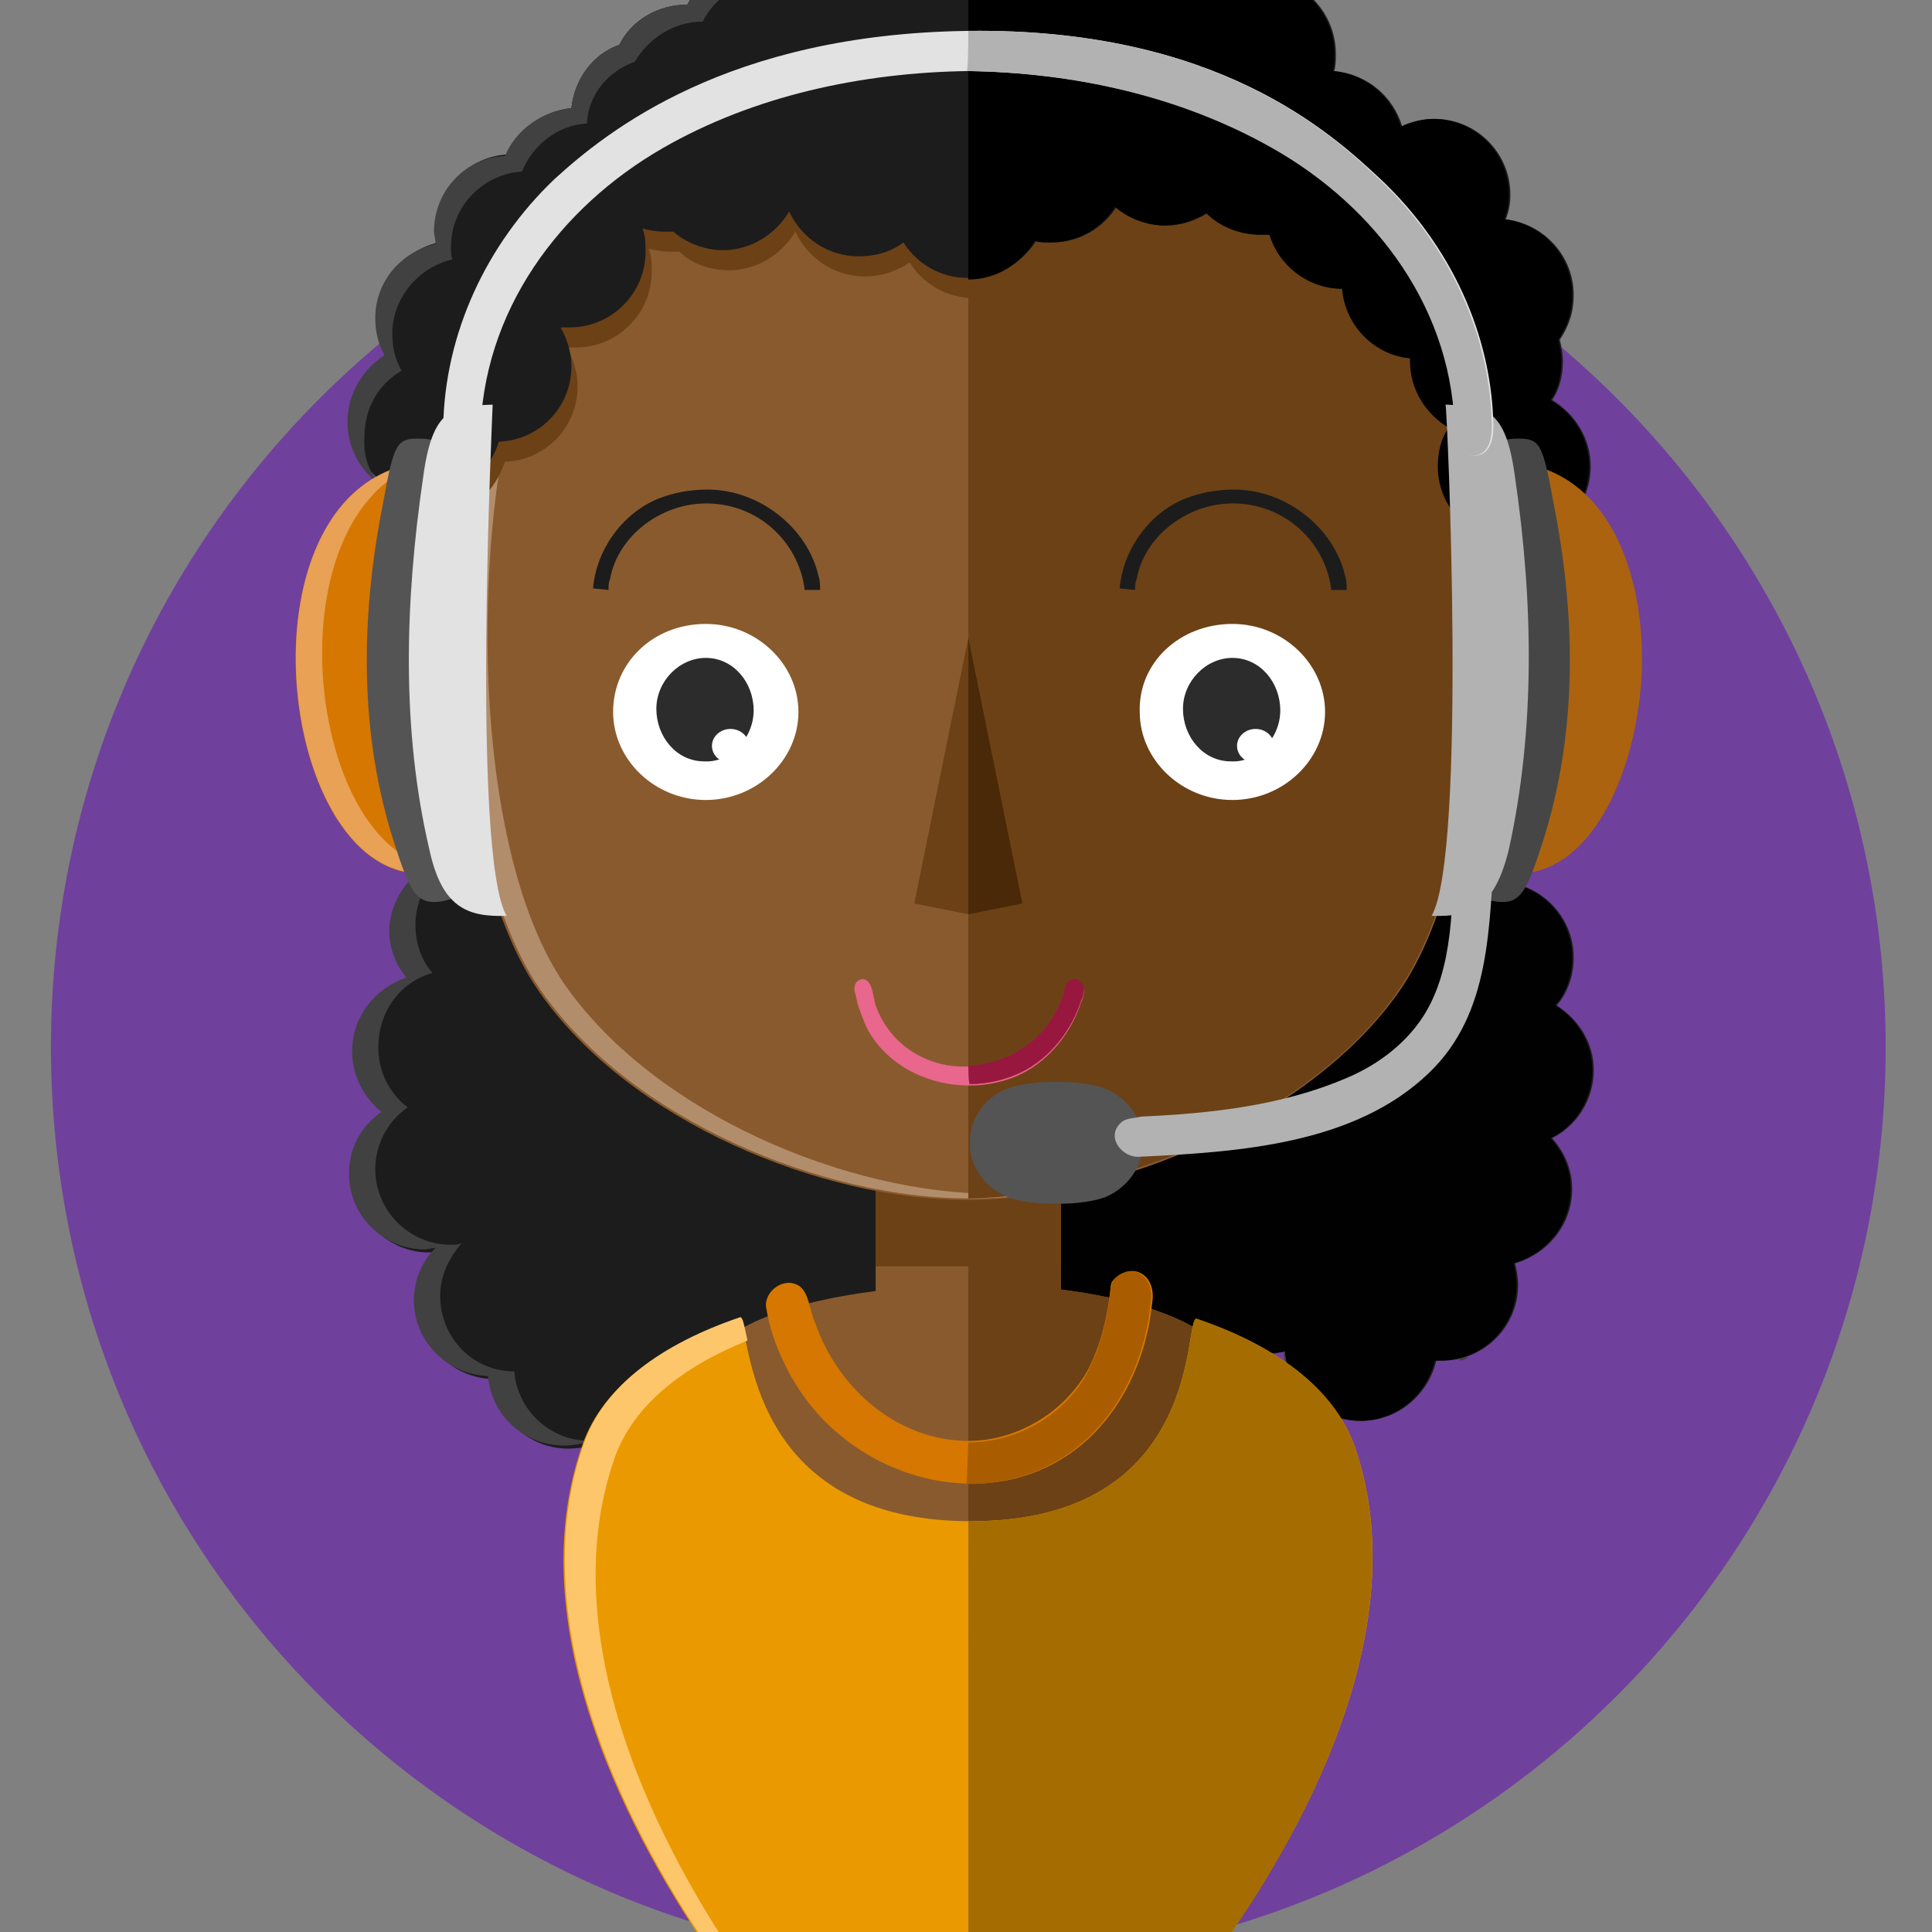 <?xml version="1.0" encoding="utf-8"?>
<!-- Generator: Adobe Illustrator 27.2.0, SVG Export Plug-In . SVG Version: 6.00 Build 0)  -->
<svg version="1.1" id="Capa_2_00000171711485803604046670000006150399339460830636_"
	 xmlns="http://www.w3.org/2000/svg" xmlns:xlink="http://www.w3.org/1999/xlink" x="0px" y="0px" viewBox="0 0 125.1 125.1"
	 style="enable-background:new 0 0 125.1 125.1;" xml:space="preserve">
<rect x="0" y="0" width="125.1" height="125.1" fill="#808080" stroke="none"/>
<style type="text/css">
	.st0{display:none;fill:#9E66D1;}
	.st1{fill-rule:evenodd;clip-rule:evenodd;fill:#70409D;}
	.st2{fill-rule:evenodd;clip-rule:evenodd;fill:#1C1C1C;}
	.st3{fill-rule:evenodd;clip-rule:evenodd;fill:#414141;}
	.st4{fill-rule:evenodd;clip-rule:evenodd;fill:#010101;}
	.st5{fill-rule:evenodd;clip-rule:evenodd;fill:#895A2D;}
	.st6{fill-rule:evenodd;clip-rule:evenodd;fill:#6C4116;}
	.st7{fill:#6C4116;}
	.st8{fill-rule:evenodd;clip-rule:evenodd;fill:#EA9A00;}
	.st9{fill-rule:evenodd;clip-rule:evenodd;fill:#FEC66B;}
	.st10{fill-rule:evenodd;clip-rule:evenodd;fill:#A56D01;}
	.st11{fill:#D57700;}
	.st12{fill:#AA5C00;}
	.st13{fill-rule:evenodd;clip-rule:evenodd;fill:#B28D6C;}
	.st14{fill:#E9668C;}
	.st15{fill:#98173F;}
	.st16{fill-rule:evenodd;clip-rule:evenodd;fill:#492908;}
	.st17{fill-rule:evenodd;clip-rule:evenodd;fill:#FFFFFF;}
	.st18{fill-rule:evenodd;clip-rule:evenodd;fill:#2B2C2B;}
	.st19{fill:#FFFFFF;}
	.st20{fill:#1C1C1C;}
	.st21{fill-rule:evenodd;clip-rule:evenodd;}
	.st22{fill-rule:evenodd;clip-rule:evenodd;fill:#D57700;}
	.st23{fill-rule:evenodd;clip-rule:evenodd;fill:#E8A155;}
	.st24{fill-rule:evenodd;clip-rule:evenodd;fill:#545454;}
	.st25{fill-rule:evenodd;clip-rule:evenodd;fill:#E2E2E2;}
	.st26{fill-rule:evenodd;clip-rule:evenodd;fill:#AB630F;}
	.st27{fill-rule:evenodd;clip-rule:evenodd;fill:#464646;}
	.st28{fill-rule:evenodd;clip-rule:evenodd;fill:#B2B2B2;}
	.st29{fill:#E2E2E2;}
	.st30{fill:#B2B2B2;}
</style>
<g id="OBJECTS">
	<g>
		<g>
			<rect y="0" class="st0" width="125.1" height="125.1"/>
			<path class="st1" d="M62.7,8.4c32.8,0,59.4,26.6,59.4,59.4s-26.6,59.4-59.4,59.4S3.3,100.6,3.3,67.8S29.9,8.4,62.7,8.4z"/>
		</g>
		<g>
			<g>
				<path class="st2" d="M46.9,55.2c7.1,0,25-2.8,33.1-2.8c5.4,0,10.2,2.4,13.5,6.2c0.9-0.9,2.2-1.5,3.5-1.5c2.7,0,4.9,2.2,4.9,4.9
					c0,1.2-0.4,2.3-1.1,3.1c1.4,0.9,2.4,2.4,2.4,4.2c0,1.9-1.1,3.6-2.7,4.4c0.8,0.9,1.3,2,1.3,3.3c0,2.3-1.6,4.2-3.7,4.8
					c0.1,0.4,0.2,0.9,0.2,1.4c0,2.7-2.2,4.9-4.9,4.9c-0.1,0-0.3,0-0.4,0c-0.5,2.2-2.5,3.9-4.8,3.9c-2.6,0-4.7-2-4.9-4.5
					c-1,0.2-2.1,0.3-3.2,0.3c-7.1,0-24.5,2.5-32.3,2.8c-0.9,0.8-2,1.3-3.3,1.3c-1.2,0-2.3-0.4-3.1-1.1c-0.7,1.8-2.5,3-4.6,3
					c-2.6,0-4.7-2-4.9-4.5c-2.7-0.1-4.8-2.3-4.8-4.9c0-1.3,0.5-2.5,1.4-3.4c-0.2,0-0.5,0.1-0.7,0.1c-2.7,0-4.9-2.2-4.9-4.9
					c0-1.7,0.8-3.1,2.1-4c-1.1-0.9-1.9-2.3-1.9-3.9c0-2.3,1.5-4.1,3.5-4.8c-0.7-0.9-1.1-1.9-1.1-3.1c0-2.7,2.2-4.9,4.9-4.9
					c1.8,0,3.3,0.9,4.2,2.3c0.7,0.2,1.3,0.6,1.8,1.1C39.2,56.5,42.9,55.2,46.9,55.2L46.9,55.2z"/>
				<path class="st3" d="M96.8,57.1c-0.7,0.3-1.3,0.7-1.8,1.2c-0.2-0.2-0.3-0.4-0.5-0.6C95.3,57.4,96,57.2,96.8,57.1z M44.2,55.4
					c-2.3,0.6-4.5,1.6-6.3,3c-0.2-0.2-0.3-0.3-0.5-0.5C39.4,56.7,41.7,55.8,44.2,55.4z M94.5,88.1c0,0,0-0.1,0.1-0.2
					c0.1,0,0.3,0,0.4,0c0,0,0.1,0,0.1,0C94.9,88,94.7,88.1,94.5,88.1L94.5,88.1z M42.3,91.5c0.2-0.3,0.4-0.6,0.6-1
					c0.8,0.7,1.9,1.1,3.1,1.1c0,0,0.1,0,0.1,0c-0.6,0.2-1.2,0.3-1.8,0.3C43.6,91.9,42.9,91.8,42.3,91.5L42.3,91.5z M49,90.6
					c0.1-0.1,0.2-0.2,0.3-0.3c7.8-0.3,25.3-2.8,32.3-2.8c1.1,0,2.2-0.1,3.2-0.3c0.2,2.5,2.3,4.5,4.9,4.5c0,0,0.1,0,0.1,0
					c-0.6,0.2-1.2,0.3-1.8,0.3c-2.6,0-4.7-2-4.9-4.5c-1,0.2-2.1,0.3-3.2,0.3C73.3,87.9,57.3,90.1,49,90.6z M30.1,55.3
					c-1.9,0.7-3.2,2.5-3.2,4.6c0,1.2,0.4,2.3,1.1,3.1c-2.1,0.6-3.5,2.5-3.5,4.8c0,1.6,0.7,3,1.9,3.9c-1.3,0.9-2.1,2.4-2.1,4
					c0,2.7,2.2,4.9,4.9,4.9c0.2,0,0.5,0,0.7-0.1c-0.8,0.9-1.4,2.1-1.4,3.4c0,2.7,2.1,4.9,4.8,4.9c0.2,2.5,2.3,4.5,4.9,4.5
					c0,0,0.1,0,0.1,0c-0.6,0.2-1.2,0.3-1.8,0.3c-2.6,0-4.7-2-4.9-4.5c-2.7-0.1-4.8-2.3-4.8-4.9c0-1.3,0.5-2.5,1.4-3.4
					c-0.2,0-0.5,0.1-0.7,0.1c-2.7,0-4.9-2.2-4.9-4.9c0-1.7,0.8-3.1,2.1-4c-1.1-0.9-1.9-2.3-1.9-3.9c0-2.3,1.5-4.1,3.5-4.8
					c-0.7-0.9-1.1-1.9-1.1-3.1C25.3,57.6,27.5,55.4,30.1,55.3z"/>
				<path class="st4" d="M62.9,53.8c6.4-0.7,12.9-1.4,17-1.4c5.4,0,10.2,2.4,13.5,6.2c0.9-0.9,2.2-1.5,3.5-1.5
					c2.7,0,4.9,2.2,4.9,4.9c0,1.2-0.4,2.3-1.1,3.1c1.4,0.9,2.4,2.4,2.4,4.2c0,1.9-1.1,3.6-2.7,4.4c0.8,0.9,1.3,2,1.3,3.3
					c0,2.3-1.6,4.2-3.7,4.8c0.1,0.4,0.2,0.9,0.2,1.4c0,2.7-2.2,4.9-4.9,4.9c-0.1,0-0.3,0-0.4,0c-0.5,2.2-2.5,3.9-4.8,3.9
					c-2.6,0-4.7-2-4.9-4.5c-1,0.2-2.1,0.3-3.2,0.3c-3.7,0-10.4,0.7-17,1.4L62.9,53.8L62.9,53.8z"/>
			</g>
			<g>
				<g>
					<path class="st5" d="M56.7,83.6V61.4h12v22.1c6.4,0.8,10.9,2.9,10.9,5.3c0,3.1-7.6,11.2-16.9,11.2s-16.9-8.1-16.9-11.2
						C45.8,86.4,50.3,84.4,56.7,83.6L56.7,83.6z"/>
					<path class="st6" d="M68.7,61.4v22.1c6.4,0.8,10.9,2.9,10.9,5.3c0,3.1-7.6,11.5-16.9,11.5V61.4L68.7,61.4L68.7,61.4z"/>
					<rect x="56.7" y="61.4" class="st7" width="12" height="20.6"/>
				</g>
				<g>
					<path class="st8" d="M47.8,85.4c0.9-0.3-0.2,13,14.9,13.1c15.5,0.1,13.9-13.5,14.8-13.1c5,1.7,8.8,4.4,10.2,8.2
						c7.2,20.6-20.8,48.4-25.4,48.6c-4.8,0.2-31.8-28-24.6-48.6C39,89.8,42.8,87.1,47.8,85.4L47.8,85.4z"/>
					<path class="st9" d="M61.8,142.1c-6.1-1.7-31-28.7-24-48.6c1.3-3.8,5.1-6.5,10.1-8.2c0.2-0.1,0.3,0.6,0.5,1.5
						c-4.2,1.7-7.4,4.2-8.6,7.6C33.4,112.7,53.6,136.8,61.8,142.1L61.8,142.1z"/>
					<path class="st10" d="M62.7,98.5c15.5,0.1,13.9-13.5,14.8-13.1c5,1.7,8.8,4.4,10.2,8.2c7,20.2-19.5,47.1-25,48.6V98.5
						L62.7,98.5z"/>
				</g>
				<g>
					<path class="st11" d="M73.4,82.3c0.9,0.1,1.4,1,1.2,2.1c-0.4,4-2.4,8-5.9,10.1c-5.9,3.6-14.6,0.8-17.9-6.2
						c-0.6-1.2-1-2.4-1.2-3.7c-0.1-1,1.2-2,2.2-1.3c0.6,0.5,0.6,1.5,1,2.4c1.5,4.3,5.4,7.6,9.9,7.6c3.2,0,6.3-1.9,7.8-4.7
						c0.8-1.6,1.2-3.3,1.4-5.1c0,0,0-0.3,0.1-0.5C72.3,82.6,72.8,82.3,73.4,82.3L73.4,82.3z"/>
					<path class="st12" d="M62.7,93.4L62.7,93.4c3.3,0,6.4-1.9,7.8-4.7c0.8-1.6,1.2-3.3,1.4-5.1c0,0,0-0.3,0.1-0.5
						c0.2-0.5,0.8-0.8,1.3-0.8c0.9,0.1,1.4,1,1.2,2.1c-0.4,4-2.4,8-5.9,10.1c-1.8,1.1-3.9,1.6-6,1.6L62.7,93.4L62.7,93.4z"/>
				</g>
			</g>
			<g>
				<g>
					<path class="st5" d="M34.9,17.8c2.7-3.7,9-14,28-14.3c16.7-0.2,25.1,10.6,27.7,14.3c6.1,8.5,7.3,35.9,0,46.4
						c-5.9,8.4-18.7,13.5-28,13.5s-21.8-5-27.7-13.5C27.5,53.6,28.8,26.3,34.9,17.8L34.9,17.8z"/>
					<path class="st13" d="M55.6,4.1c-12.2,2.7-16.8,10.2-19,13.3c-6.1,8.5-7.3,35.9,0,46.4c5.9,8.4,18.4,13.5,27.7,13.5
						c1.7,0,3.6-0.2,5.5-0.5c-2.5,0.6-4.9,0.8-7.1,0.8c-9.3,0-21.8-5-27.7-13.5c-7.3-10.5-6.1-37.8,0-46.4
						C37.2,14.6,42.2,6.5,55.6,4.1z"/>
					<path class="st6" d="M62.7,3.5h0.1c16.7-0.2,25.1,10.6,27.7,14.3c6.1,8.5,7.3,35.9,0,46.4C84.7,72.5,72,77.5,62.7,77.6
						L62.7,3.5L62.7,3.5z"/>
					<path class="st6" d="M30.3,32.9c0.7-6.4,2.3-12,4.5-15.2c2.7-3.7,9-14,28-14.3c16.7-0.2,25.1,10.6,27.7,14.3
						c2.5,3.5,4.2,10.2,4.8,17.5c-1.1-0.9-1.8-2.3-1.8-3.8c0-0.9,0.2-1.8,0.7-2.5c-1.5-0.9-2.5-2.5-2.5-4.3c0-0.1,0-0.2,0-0.2
						c-2.3-0.2-4.2-2.1-4.4-4.5l0,0c-2.2,0-4.1-1.5-4.7-3.5c-0.2,0-0.4,0-0.6,0c-1.3,0-2.6-0.5-3.5-1.4c-0.8,0.5-1.7,0.8-2.7,0.8
						c-1.2,0-2.4-0.4-3.2-1.2c-0.9,1.4-2.4,2.3-4.2,2.3c-0.4,0-0.7,0-1-0.1c-0.9,1.5-2.5,2.5-4.3,2.5c-1.8,0-3.3-0.9-4.2-2.3
						C58,17.6,57,17.9,56,17.9c-2,0-3.7-1.2-4.5-2.9c-0.9,1.5-2.5,2.5-4.3,2.5c-1.2,0-2.4-0.4-3.2-1.2c-0.2,0-0.4,0-0.6,0
						c-0.5,0-1-0.1-1.4-0.2c0.2,0.5,0.2,1,0.2,1.5c0,2.7-2.2,4.9-4.9,4.9c-0.2,0-0.4,0-0.6,0c0.4,0.7,0.7,1.6,0.7,2.5
						c0,2.7-2.1,4.8-4.7,4.9C32.2,31.3,31.4,32.3,30.3,32.9L30.3,32.9z"/>
				</g>
				<g>
					<g>
						<path class="st14" d="M55.9,63.4c0.6,0.1,0.6,1,0.8,1.7c0.5,1.4,1.5,2.6,2.9,3.3c3.5,1.8,8.4-0.2,9.4-4.5c0,0,0.2-0.5,0.7-0.4
							c0.3,0.1,0.5,0.4,0.5,0.7c-0.1,0.5-0.1,0.5-0.2,0.7c-0.6,1.9-2,3.7-3.8,4.6c-3.4,1.7-8.1,0.6-10-2.8c-0.3-0.6-0.5-1.2-0.7-1.8
							c0-0.2-0.1-0.4-0.1-0.5C55.2,63.9,55.4,63.4,55.9,63.4C55.9,63.4,55.9,63.4,55.9,63.4z"/>
						<path class="st15" d="M62.7,69c2.8-0.1,5.6-2,6.3-5.2c0,0,0.2-0.5,0.7-0.4c0.3,0.1,0.5,0.4,0.5,0.7c-0.1,0.5-0.1,0.5-0.2,0.7
							c-0.6,1.9-2,3.7-3.8,4.6c-1,0.5-2.2,0.8-3.4,0.8C62.7,70.2,62.7,69,62.7,69z"/>
					</g>
					<g>
						<polygon class="st6" points="62.7,41.3 66.2,58.5 62.7,59.2 59.2,58.5 						"/>
						<polygon class="st16" points="62.7,41.3 66.2,58.5 62.7,59.2 						"/>
					</g>
					<g>
						<g>
							<path class="st17" d="M79.8,40.4c3.3,0,6,2.6,6,5.7c0,3.1-2.7,5.7-6,5.7c-3.3,0-6-2.6-6-5.7C73.7,42.9,76.4,40.4,79.8,40.4z"
								/>
							<path class="st18" d="M79.8,42.6c1.8,0,3.1,1.6,3.1,3.4s-1.5,3.4-3.2,3.3c-1.8,0-3.1-1.6-3.1-3.4
								C76.6,44.1,78.1,42.6,79.8,42.6z"/>
							<ellipse class="st19" cx="81.3" cy="48.3" rx="1.2" ry="1.1"/>
							<path class="st20" d="M72.5,38.1c0.2-2.4,1.8-4.8,4.2-5.8c1-0.4,2.1-0.6,3.2-0.6c3.4,0,6.5,2.5,7.2,5.6
								c0.1,0.3,0.1,0.6,0.1,0.9h-1c-0.3-2.8-2.7-5.5-6.2-5.6c-0.1,0-0.1,0-0.2,0c-2.9,0-5.7,2.1-6.2,4.9c-0.1,0.2-0.1,0.5-0.1,0.7
								L72.5,38.1L72.5,38.1z"/>
						</g>
						<g>
							<path class="st17" d="M45.7,40.4c3.3,0,6,2.6,6,5.7c0,3.1-2.7,5.7-6,5.7s-6-2.6-6-5.7C39.7,42.9,42.3,40.4,45.7,40.4z"/>
							<path class="st18" d="M45.7,42.6c1.8,0,3.1,1.6,3.1,3.4s-1.5,3.4-3.2,3.3c-1.8,0-3.1-1.6-3.1-3.4S44,42.6,45.7,42.6
								L45.7,42.6z"/>
							<ellipse class="st19" cx="47.3" cy="48.3" rx="1.2" ry="1.1"/>
							<path class="st20" d="M38.4,38.1c0.2-2.4,1.8-4.8,4.2-5.8c1-0.4,2.1-0.6,3.2-0.6c3.4,0,6.5,2.5,7.2,5.6
								c0.1,0.3,0.1,0.6,0.1,0.9h-1c-0.3-2.8-2.7-5.5-6.2-5.6c-0.1,0-0.1,0-0.2,0c-2.9,0-5.7,2.1-6.2,4.9c-0.1,0.2-0.1,0.5-0.1,0.7
								L38.4,38.1L38.4,38.1z"/>
						</g>
					</g>
				</g>
				<g>
					<path class="st2" d="M58.7-4c0.8-1.5,2.5-2.6,4.4-2.6c2.1,0,3.9,1.3,4.6,3.2c0.9-0.8,2.1-1.4,3.4-1.4c1.1,0,2.1,0.4,3,1
						c0.9-0.9,2.2-1.5,3.5-1.5c2.3,0,4.3,1.6,4.8,3.8C84.7-1,86.5,1,86.5,3.5c0,0.4,0,0.7-0.1,1.1c2.1,0.2,3.8,1.6,4.4,3.6
						c0.6-0.3,1.4-0.5,2.1-0.5c2.7,0,4.9,2.2,4.9,4.9c0,0.6-0.1,1.1-0.3,1.6c2.5,0.3,4.4,2.4,4.4,4.9c0,1.1-0.3,2-0.9,2.9
						c0.1,0.4,0.2,0.9,0.2,1.4c0,0.9-0.2,1.8-0.7,2.5c1.5,0.9,2.5,2.5,2.5,4.3c0,2.7-2.2,4.9-4.9,4.9s-4.9-2.2-4.9-4.9
						c0-0.9,0.2-1.8,0.7-2.5c-1.5-0.9-2.5-2.5-2.5-4.3c0-0.1,0-0.2,0-0.2c-2.3-0.2-4.2-2.1-4.4-4.5l0,0c-2.2,0-4.1-1.5-4.7-3.5
						c-0.2,0-0.4,0-0.6,0c-1.3,0-2.6-0.5-3.5-1.4c-0.8,0.5-1.7,0.8-2.7,0.8c-1.2,0-2.4-0.5-3.2-1.2c-0.9,1.4-2.4,2.3-4.2,2.3
						c-0.4,0-0.7,0-1-0.1C66.2,17,64.6,18,62.7,18c-1.8,0-3.3-0.9-4.2-2.3c-0.8,0.6-1.8,0.9-2.9,0.9c-2,0-3.7-1.2-4.5-2.9
						c-0.9,1.5-2.5,2.5-4.3,2.5c-1.2,0-2.4-0.5-3.2-1.2c-0.2,0-0.4,0-0.6,0c-0.5,0-1-0.1-1.4-0.2c0.2,0.5,0.2,1,0.2,1.5
						c0,2.7-2.2,4.9-4.9,4.9c-0.2,0-0.4,0-0.6,0c0.4,0.7,0.7,1.6,0.7,2.5c0,2.7-2.1,4.8-4.7,4.9c-0.6,2-2.5,3.5-4.7,3.5
						c-2.7,0-4.9-2.2-4.9-4.9c0-1.8,1-3.4,2.4-4.3c-0.4-0.7-0.6-1.5-0.6-2.4c0-2.4,1.7-4.3,3.9-4.8c0-0.3-0.1-0.6-0.1-0.8
						c0-2.6,2-4.8,4.6-4.9C33.5,8.4,35.1,7.2,37,7c0.2-1.9,1.4-3.5,3.1-4.1c0.8-1.6,2.5-2.6,4.4-2.6l0,0c0.8-1.5,2.5-2.6,4.3-2.6
						c0.9,0,1.7,0.2,2.4,0.6c0.1,0,0.2-0.1,0.3-0.1c0.8-1.8,2.5-3,4.5-3C57-4.7,57.9-4.5,58.7-4L58.7-4z"/>
					<path class="st21" d="M62.7-6.5c0.1,0,0.2,0,0.3,0c2.1,0,3.9,1.3,4.6,3.2c0.9-0.8,2.1-1.4,3.4-1.4c1.1,0,2.1,0.4,3,1
						c0.9-0.9,2.2-1.5,3.5-1.5c2.3,0,4.3,1.6,4.8,3.8c2.3,0.4,4.1,2.4,4.1,4.9c0,0.4,0,0.7-0.1,1.1c2.1,0.2,3.8,1.6,4.4,3.6
						c0.6-0.3,1.4-0.5,2.1-0.5c2.7,0,4.9,2.2,4.9,4.9c0,0.6-0.1,1.1-0.3,1.6c2.5,0.3,4.4,2.4,4.4,4.9c0,1.1-0.3,2-0.9,2.9
						c0.1,0.4,0.2,0.9,0.2,1.4c0,0.9-0.2,1.8-0.7,2.5c1.5,0.9,2.5,2.5,2.5,4.3c0,2.7-2.2,4.9-4.9,4.9s-4.9-2.2-4.9-4.9
						c0-0.9,0.2-1.8,0.7-2.5c-1.5-0.9-2.5-2.5-2.5-4.3c0-0.1,0-0.2,0-0.2c-2.3-0.2-4.2-2.1-4.4-4.5l0,0c-2.2,0-4.1-1.5-4.7-3.5
						c-0.2,0-0.4,0-0.6,0c-1.3,0-2.6-0.5-3.5-1.4c-0.8,0.5-1.7,0.8-2.7,0.8c-1.2,0-2.4-0.5-3.2-1.2c-0.9,1.4-2.4,2.3-4.2,2.3
						c-0.4,0-0.7,0-1-0.1c-0.9,1.5-2.5,2.5-4.3,2.5L62.7-6.5L62.7-6.5z"/>
					<path class="st3" d="M68-3.6c0.9-0.7,1.9-1.1,3.1-1.1c1.1,0,2.1,0.4,3,1c0.9-0.9,2.2-1.5,3.5-1.5c1.6,0,3.1,0.8,4,2
						c-0.8-0.6-1.9-1-3-1c-1.4,0-2.6,0.6-3.5,1.5c-0.8-0.6-1.9-1-3-1c-1.3,0-2.5,0.5-3.4,1.4C68.5-2.8,68.2-3.2,68-3.6z M83.1-1.2
						c1,0.3,1.1,1,0.3,0.8C83.3-0.7,83.2-1,83.1-1.2z M24.5,31.3c-1.2-0.9-2-2.3-2-4c0-1.8,1-3.4,2.4-4.3c-0.4-0.7-0.6-1.5-0.6-2.4
						c0-2.4,1.7-4.3,3.9-4.8c0-0.3-0.1-0.6-0.1-0.8c0-2.6,2-4.8,4.6-4.9C33.4,8.4,35.1,7.2,37,7c0.2-1.9,1.4-3.5,3.1-4.1
						c0.8-1.6,2.5-2.6,4.4-2.6l0,0c0.8-1.5,2.5-2.6,4.3-2.6c0.9,0,1.7,0.2,2.4,0.6c0.1,0,0.2-0.1,0.3-0.1c0.8-1.8,2.5-3,4.5-3
						c1,0,1.9,0.3,2.7,0.8c0.8-1.5,2.5-2.6,4.4-2.6c1.6,0,3.1,0.8,4,2c-0.8-0.6-1.9-1-3-1c-1.9,0-3.5,1-4.4,2.6
						C58.9-3.5,58-3.7,57-3.7c-2,0-3.8,1.2-4.5,3c-0.1,0-0.2,0.1-0.3,0.1c-0.7-0.4-1.5-0.6-2.4-0.6c-1.9,0-3.5,1-4.3,2.6l0,0
						c-1.9,0-3.5,1.1-4.4,2.6C39.4,4.6,38.1,6.1,38,8c-1.9,0.1-3.5,1.4-4.2,3.1c-2.6,0.2-4.6,2.3-4.6,4.9c0,0.3,0,0.6,0.1,0.8
						c-2.2,0.5-3.9,2.5-3.9,4.8c0,0.9,0.2,1.7,0.6,2.4c-1.5,0.9-2.4,2.4-2.4,4.3C23.5,29.5,23.9,30.5,24.5,31.3z"/>
				</g>
			</g>
			<g>
				<g>
					<g>
						<path class="st22" d="M29.3,56.2c0.1,2.5-1.4-28.6-1.3-26.3C14.2,30.4,18,60.2,29.3,56.2z"/>
						<path class="st23" d="M27.5,29.9c-10.5,3.3-7.5,26.8,1.7,26.3C18.2,60,14.3,31.2,27.5,29.9z"/>
						<path class="st24" d="M29.9,32.4c0.1-3.5-1.4-4-2.8-4s-1.6,0.3-2.3,4.2c-1.5,7.6-1.5,15,0.7,21.9c1,3.1,1.4,4,2.8,3.9
							c1.4-0.1,2.8-1,2.3-4.2C29.3,44.9,29.6,39.7,29.9,32.4L29.9,32.4z"/>
						<path class="st25" d="M32.8,59.3c-2.3-4-0.9-32.8-0.9-33.1c-2.6,0.1-3.9,0.2-4.5,4.7C26.2,39.1,26,47.3,27.8,55
							C28.6,58.7,30.2,59.4,32.8,59.3z"/>
					</g>
					<g>
						<path class="st26" d="M96.2,56.2c-0.1,2.5,1.4-28.6,1.3-26.3c6.5,0.2,9.1,7.1,8.8,13.8C105.9,51.1,102.1,58.3,96.2,56.2z"/>
						<path class="st27" d="M95.5,32.4c-0.1-3.5,1.4-4,2.8-4s1.6,0.3,2.3,4.2c1.5,7.6,1.5,15-0.7,21.9c-1,3.1-1.4,4-2.8,3.9
							c-1.4-0.1-2.8-1-2.3-4.2C96.1,44.9,95.8,39.7,95.5,32.4L95.5,32.4z"/>
						<path class="st28" d="M92.7,59.3c2.3-4,1-33.1,0.9-33.1c2.6,0.1,3.9,0.2,4.5,4.7c1.2,8.2,1.3,16.4-0.4,24.1
							C96.8,58.7,95.3,59.4,92.7,59.3z"/>
					</g>
				</g>
				<g>
					<path class="st29" d="M35.9,11.6C39.3,8.5,47.1,2.2,62.7,2c16.1-0.2,23.5,6.6,26.8,9.7c4.4,4.2,7.1,9.9,7.2,15.9
						c0,1.3-0.5,2-1.4,1.9c-0.9-0.1-1-1.2-1-1.2c0-8.2-5.1-14.9-11.8-18.7c-6-3.4-12.9-4.9-19.8-5c-6.9,0.1-13.9,1.6-19.8,5
						c-6.6,3.8-11.7,10.5-11.8,18.7c0,0-0.2,1.1-1,1.2c-0.8,0.1-1.4-0.6-1.4-1.9C28.8,21.6,31.5,15.8,35.9,11.6L35.9,11.6z"/>
					<path class="st30" d="M62.7,2c16-0.2,23.5,6.6,26.7,9.7c4.4,4.2,7.1,9.9,7.2,15.9c0,1.3-0.5,2-1.4,1.9c-0.9-0.1-1-1.2-1-1.2
						c0-8.2-5.1-14.9-11.8-18.7c-6-3.4-12.9-4.9-19.8-5C62.7,4.5,62.7,2,62.7,2z"/>
				</g>
				<g>
					<path class="st24" d="M74,74c0-1.9-1.3-3-2.4-3.5c-1.5-0.6-4.9-0.6-6.4,0c-1.1,0.4-2.4,1.6-2.4,3.5s1.3,3,2.4,3.5
						c1.5,0.6,4.9,0.6,6.4,0C72.6,77.1,74,75.9,74,74z"/>
					<path class="st30" d="M95.7,53.2c0.7,0.1,1.2,0.7,1.1,1.4c-0.4,5.3-0.2,11-4.3,14.9c-4.8,4.6-12.3,5.1-18.7,5.4
						c-1.2,0.1-2.3-1.4-1.1-2.3c0.3-0.2,0.8-0.2,1.2-0.3c4.5-0.2,9.1-0.7,13.3-2.5c1.9-0.8,3.7-2.1,4.9-3.9
						c2.1-3.2,1.9-7.5,2.1-11.3c0-0.1,0-0.6,0.3-0.9C94.8,53.3,95.2,53.1,95.7,53.2L95.7,53.2z"/>
				</g>
			</g>
		</g>
	</g>
</g>
</svg>
